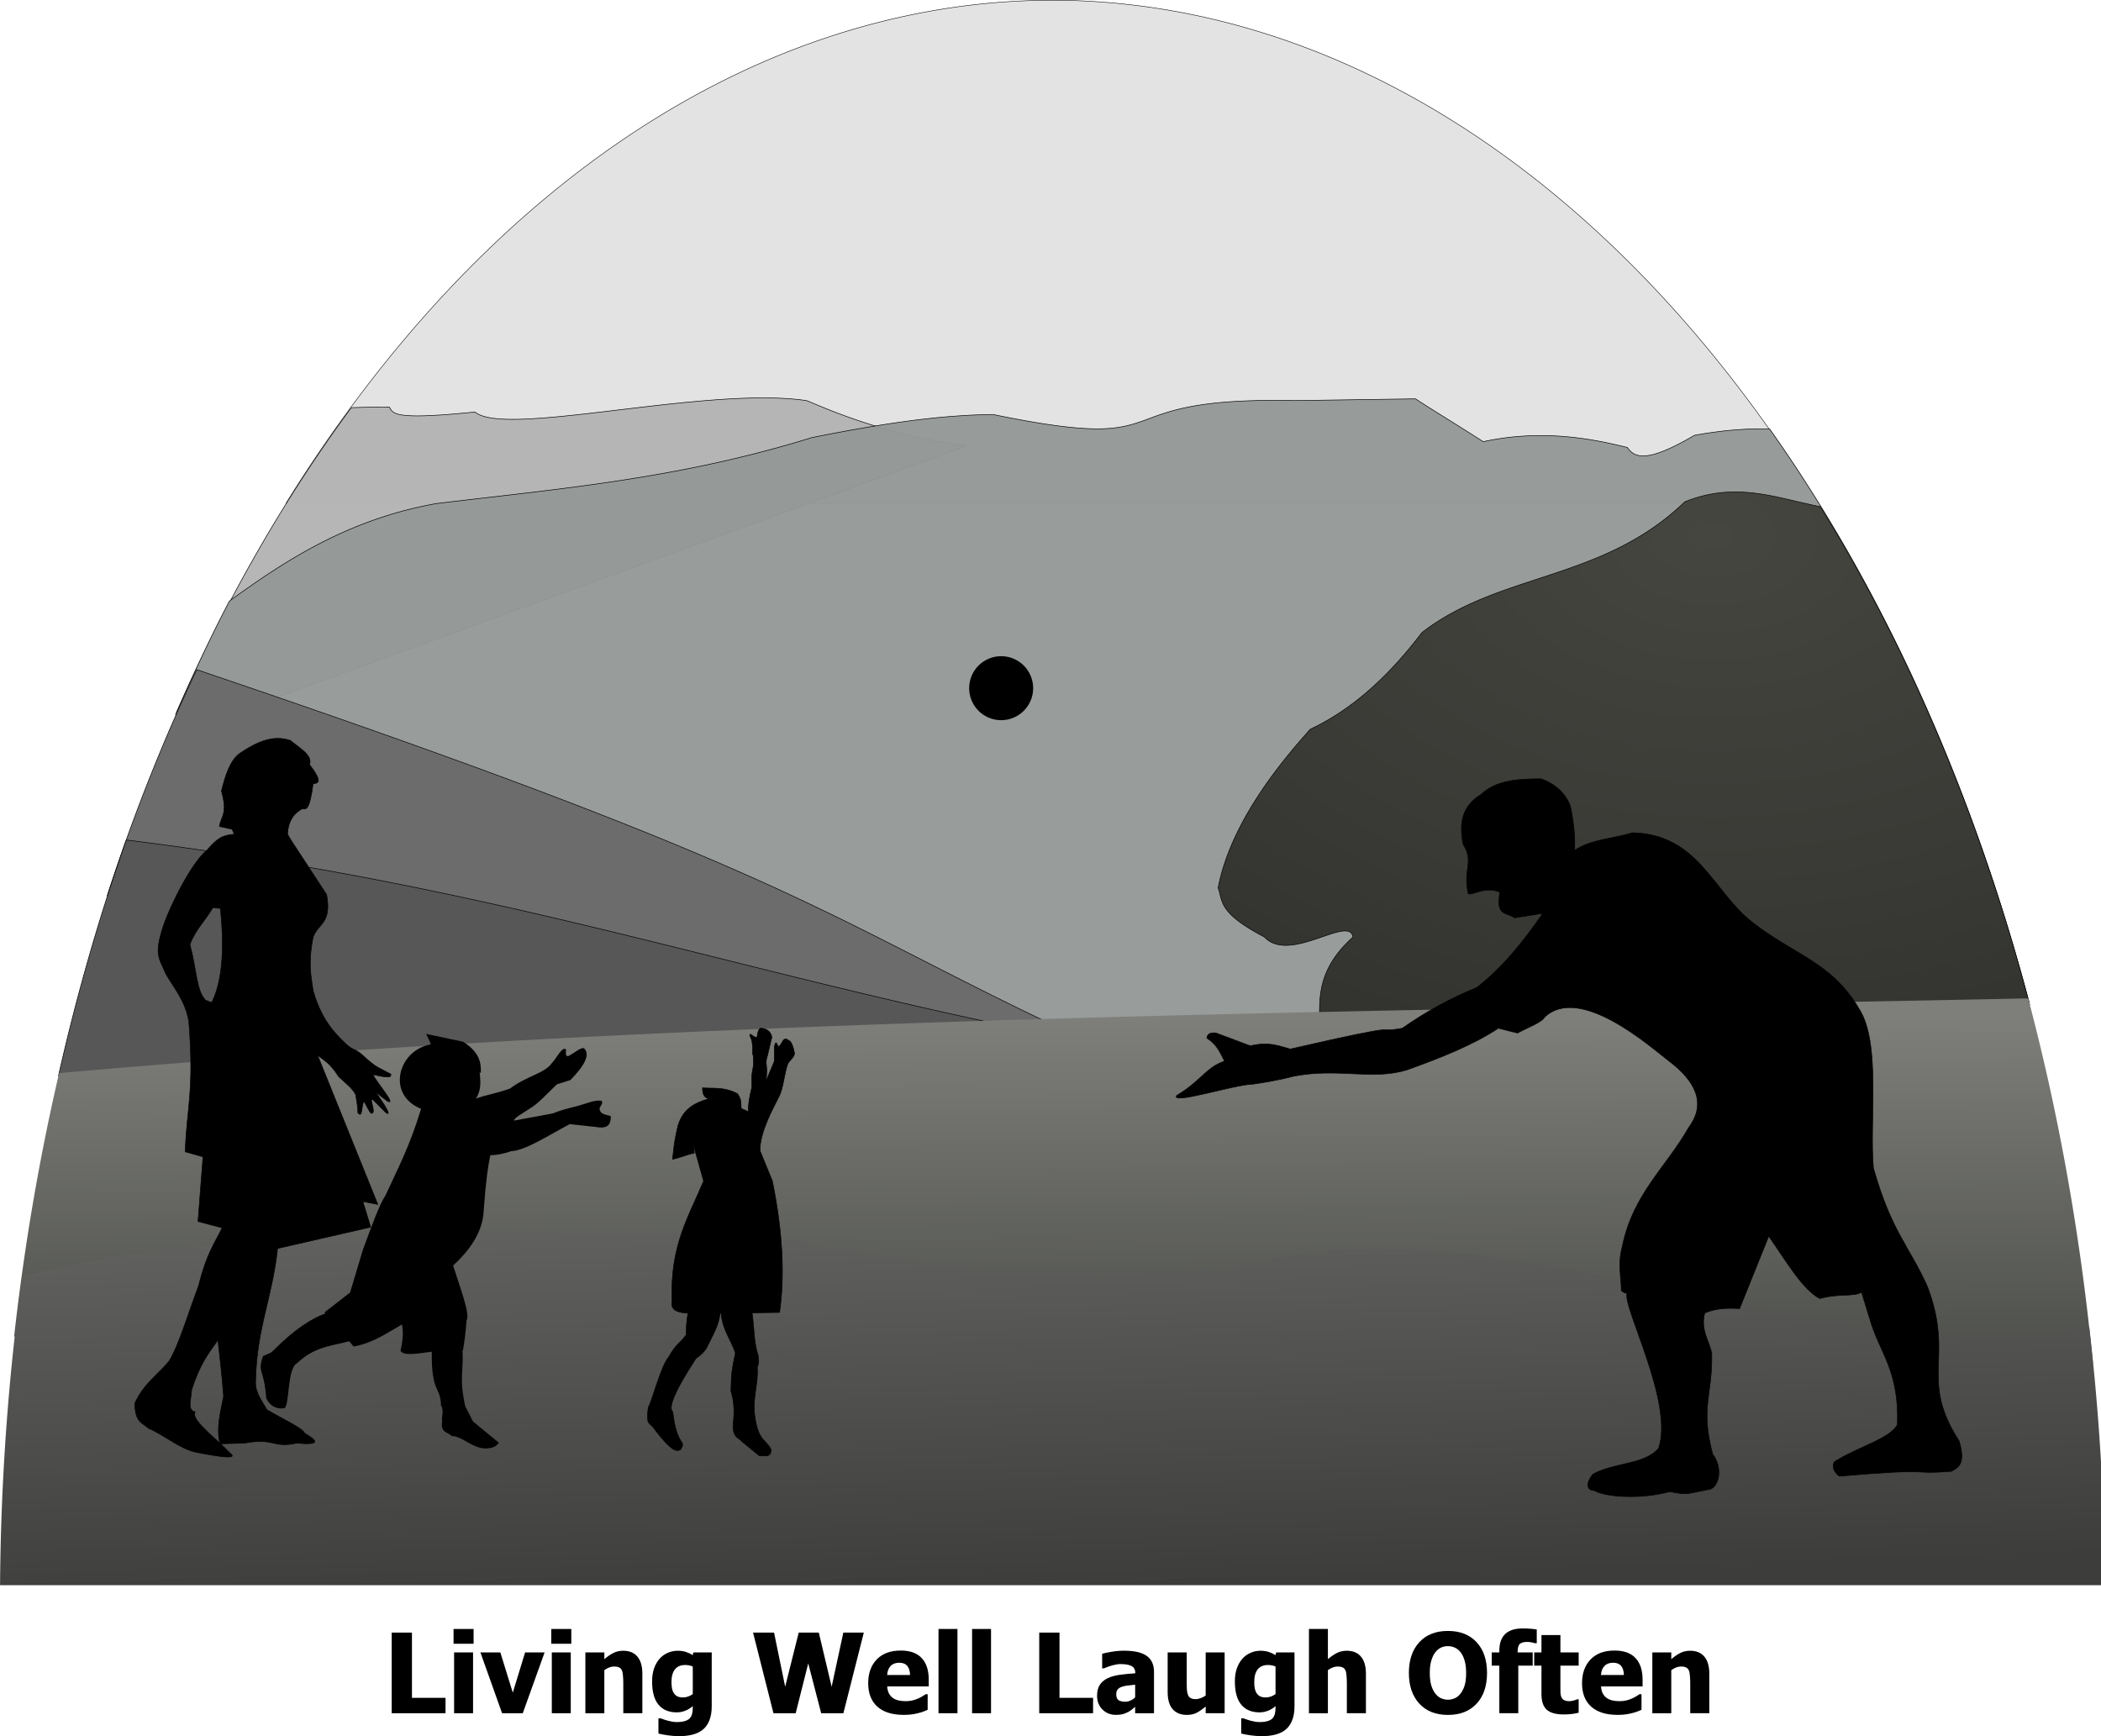 <?xml version="1.0" encoding="UTF-8"?>
<svg version="1.1" viewBox="0 0 725.98 600" xmlns="http://www.w3.org/2000/svg" xmlns:xlink="http://www.w3.org/1999/xlink">
<defs>
<linearGradient id="c" x1="2133.5" x2="2136.6" y1="1755" y2="2557.8" gradientTransform="translate(29.591 -5.263)" gradientUnits="userSpaceOnUse">
<stop stop-color="#7e7f7b" offset="0"/>
<stop stop-color="#3d3f3a" offset="1"/>
</linearGradient>
<linearGradient id="b" x1="1946.2" x2="1909.2" y1="2737.1" y2="1566.4" gradientTransform="translate(29.591 -5.263)" gradientUnits="userSpaceOnUse">
<stop stop-color="#3d3d3c" offset="0"/>
<stop stop-color="#7d7e7c" offset="1"/>
</linearGradient>
<radialGradient id="a" cx="2965.6" cy="675.42" r="769.1" gradientTransform="matrix(-.003 1.487 -2.241 -.005 4518.1 -3488.6)" gradientUnits="userSpaceOnUse">
<stop stop-color="#464640" offset="0"/>
<stop stop-color="#2e2e2c" offset="1"/>
</radialGradient>
</defs>
<g transform="matrix(.2 0 0 .2 -7.007 1.688)">
<path d="m1848.3-8.057a1818.9 2756.2 0 0 0-1318.9 868.95h2646.9a1818.9 2756.2 0 0 0-1315.3-868.95z" fill="#e3e3e3" stroke="#000" stroke-linecap="round" stroke-linejoin="round" stroke-width=".8"/>
<path d="m1353.8 679.09c-183.51-0.03-452.22 63.358-498.16 24.4-143.47 14.684-141.1 2.211-148-8.535-24.516-0.013-46.175 0.391-65.664 1.07a1818.9 2756.2 0 0 0-303.66 530.3l34.326 21.416 1333-486c-164.89-20.73-278.11-81.324-279.3-78.271-21.84-3.076-46.318-4.375-72.533-4.379z" fill="#b5b5b5" fill-opacity=".977" fill-rule="evenodd" stroke="#000" stroke-width="1px"/>
<path d="m2480.6 680.74-208 3c-349.24-7.282-181.65 94.118-522 24-65.958 1.065-149.44 7.105-313 40-231.92 72.037-442.14 88.805-649 114-148.1 26.47-255.7 94.509-357.4 168.61a1818.9 2756.2 0 0 0-90.598 191.04c656.05 473.47 1058.4 484.21 1255 554.35l1946.2-47.674a1818.9 2756.2 0 0 0-449.25-995.1c-36.432-1.278-78.512 1.433-129.98 10.777-83.232 48.91-103.58 38.681-116 21-55.08-13.5-143.75-32.869-249-10-52.805-33.9-84.068-52.463-117-74z" fill="#949897" fill-opacity=".959" fill-rule="evenodd" stroke="#000" stroke-width="1px"/>
<path d="m374.92 1148.7a1818.9 2756.2 0 0 0-154.63 390.54l1698.3 253.53c-459.46-211.95-462.06-278.21-1543.7-644.08z" fill="#6c6c6c" fill-rule="evenodd" stroke="#000" stroke-width="1px"/>
<path d="m3032 841.59c-27.139 0.1-55.564 4.703-86.226 17.148-142.33 137.33-319.9 121.55-454.17 226-55.058 72.362-117.45 131.53-193 167-33.318 38.139-135.45 150.33-159 274 8.329 23.649 0.066 43.059 80 85 43.654 46.856 146.7-39.154 153 0-69.664 62.811-56.852 117.79-57 174l1224.9-62.102a1818.9 2756.2 0 0 0-360.39-855.61c-49.12-9.384-96.282-25.625-148.14-25.434z" fill="url(#a)" fill-rule="evenodd" stroke="#000" stroke-width="1px"/>
<path d="m253.24 1443a1818.9 2756.2 0 0 0-117.2 407.6l1664.5-80.83c-522.01-107.29-916.39-248-1547.3-326.77z" fill="#575757" fill-rule="evenodd" stroke="#000" stroke-width="1px"/>
<path d="m3539.1 1716.7c-1132.8 23.928-2264.5 28.046-3402 129.16a1818.9 2756.2 0 0 0-77.652 455.22l3591.5 46.272a1818.9 2756.2 0 0 0-111.82-630.66z" fill="url(#c)" fill-rule="evenodd"/>
<path d="m1010.3 2117.5c-60.372 0.023-122.42 0.608-184.68 1.264-258.23 12.72-520.92 17.443-752.26 78.465a1818.9 2756.2 0 0 0-38.225 533.54h3636.8a1818.9 2756.2 0 0 0-27.201-445.41c-259.91 39.878-516.82-24.784-774.12-75.588-264.1-59.275-497.17-82.012-671-35-293.75 42.438-511.51 5.817-731-29-111.2-23.342-277.2-28.333-458.32-28.264z" fill="url(#b)" fill-rule="evenodd"/>
</g>
<g transform="matrix(.2 0 0 .2 757.26 351.56)">
<path d="m-1194.9-216.01c-28.227-12.893-54.703 11.399-55.289 0-8.296-42.599 11.014-51.656-8.293-82.933-6.798-34.211-3.41-65.026 30.409-85.697 26.838-25.324 63.994-27.214 104.32-27.49 25.81 9.627 42.188 25.542 50.489 46.841 7.248 33.882 8.01 56.413 7.564 76.828 28.307-19.382 65.964-19.774 99.52-30.409 114.28 2.619 139.11 101.21 206.6 154.08 71.46 56.48 138.12 69.499 185.06 150.01 38.411 59.066 17.799 192.92 24.88 274.98 30.946 110.23 62.623 135.98 93.569 205.72 46.761 124.04-15.025 158.55 54.559 266.27 11.662 38.783-0.731 46.111-13.822 52.524-80.687 5.93-15.252-6.711-193.51 8.293-8.772-7.435-13.102-15.505-8.293-24.88 41.431-26.238 96.448-39.919 108.96-64.312 3.408-94.133-31.237-124.35-47.725-182.61l-14.244-46.112c-12.486 8.304-40.568 1.72-71.875 11.058-29.487-14.611-58.975-65.912-88.462-107.81l-50.335 125.13c-19.351-1.258-40.891-0.848-60.242 7.564-7.44 29.857 7.556 46.894 12.209 69.84 1.263 75.056-20.111 91.758 1.613 174.27 17.769 22.859 11.368 55.78-4.953 60.55-35.708 6.28-37.425 11.058-69.298 3.916-46.039 13.211-109.53 10.309-130.32-1.727-14.588-0.505-14.064-14.132-2.611-28.22 35.232-20.222 89.475-16.218 113.61-44.847 26.884-77.579-61.793-243.14-54.559-267.27-9.653-6.263 3.978 4.711-9.752-5.02-0.183-25.11-6.699-45.154 1.767-77.183 18.529-90.205 75.248-135.65 114.65-204.99 30.309-40.765 13.46-79.229-35.938-116.11-31.687-24.524-152.37-131.21-212.86-74.64-4.772 9.215-30.068 18.43-46.995 27.644l-33.173-8.293c-43.091 28.675-99.087 50.898-157.57 71.875-60.821 18.748-117.72-4.115-196.27 11.058-29.961 7.902-55.668 11.472-70.717 13.782-29.906 0.136-142.54 36.36-131.09 19.391 41.527-24.439 51.261-49.031 82.625-59.245-9.964-20.162-14.944-29.418-30.676-39.967 1.111-4.98 2.834-9.654 15.395-8.909l59.82 22.423c32.618-7.738 49.454 0.305 69.111 5.529 218.89-50.162 135.65-25.602 193.51-35.938 41.884-29.377 84.794-52.598 128.62-70.302 43.585-33.822 80.168-78.848 114.07-128.16l-49.184 7.718c-11.034-10.009-33.206-0.781-24.88-44.231z" fill-rule="evenodd" stroke="#000" stroke-width="1px"/>
<circle cx="-2056.6" cy="-568.63" r="55.289"/>
<path d="m-2472.6 18.899c-1.946 1.65-3.892 2.719-5.838 15.506-5.235 2.485-12.96-10.711-12.402-2.189 7.938 13.131 2.636 31.164 5.836 33.561 2.199 30.149-4.021 18.723-2.189 54.721-5.261 20.534-6.487 32.995-6.252 42.537l-11.986-5.328c-1.837-8.248 2.177-12.107-6.566-25.535-23.117-12.2-41.019-8.753-60.557-10.215-0.102 21.947 12.906 15.676 8.025 19.699-22.349 6.884-41.596 16.973-50.342 45.234-7.682 31.902-7.364 42.295-9.486 58.369 11.16-1.863 25.628-8.319 37.574-10.58l-1.094-12.768 17.174 61.135c-25.217 60.542-58.41 111.78-54.44 206.37-3.774 17.638 10.471 20.86 27.332 21.99-2.594 17.19-2.952 23.427-2.945 37.375-11.694 15.818-18.281 16.251-29.975 37.979-13.782 14.963-30.416 81.673-35.56 86.818-4.28 35.665 2.335 23.466 12.965 41.104 26.932 34.705 35.369 36.207 42.629 32.686 11.524-17.994-6.301-3.35-13.236-65.66-7.56-5.921 0.128-30.986 40.162-92.256 1.733-1.205 13.241-8.716 18.744-18.867 12.871-26.928 19.836-36.713 22.934-59.066l1.65-0.023c2.576 29.362 16.953 45.237 24.672 68.721-9.057 41.808-6.4 44.108-7.775 65.432 4.959 15.847 6.818 34.017 4.002 55.695-2.201 26.19 11.26 25.677 14.592 31.455l30.453 24.889c8.158-0.88 19.631 4.866 20.637-10.318-9.596-19.183-22.42-14.155-28.516-59.594-3.775-33.037 6.375-52.279 4.525-82.012 0.867-6.08 3.921-5.6 1.291-22.172-7.15-19.353-6.743-48.863-10.328-72.861l47.473-0.678c8.685-60.291 6.42-133.72-12.383-227l-21.426-52.408c-0.283-31.565 20.949-70.261 33.457-94.828 6.925-15.049 7.729-33.527 13.928-53.659 2.155-6.999 10.416-10.669 12.338-19.302-3.352-17.834-7.11-21.869-10.943-23.346-10.195-7.828-10.656 10.473-17.51 10.943-1.617-3.21-3.062-9.503-5.131-4.562l-1.435 4.543v25.555l-14.219 34.062c3.548-31.86-2.948-27.275 2.318-43.455l7.629-32.008c-1.812-12.189-12.458-15.646-19.804-15.692z" fill-rule="evenodd" stroke="#000" stroke-width="1px"/>
<path d="m-3050.1 28.727c2.766 5.126 5.531 11.282 8.297 18.072-32.697 5.715-53.684 33.531-53.723 61.516 0 23.035 14.507 41.149 36.727 49.836-20.428 67.145-40.854 104.33-61.281 149.27-10.888 16.057-25.235 56.329-39.287 94.535l-22.1 73.664-44.197 34.377 1.529 1.791c-24.365 8.653-53.437 27.479-88.199 62.416-9.785 8.681-1.096 2.629-19.59 11.31-10.191 30.498 1.604 18.974 5.611 72.818 6.401 13.018 16.669 19.075 31.254 17.361 9.587-4.891 4.347-69.049 22.168-78.025 29.947-28.711 59.893-29.747 89.84-37.783l7.723 9.041c32.481-5.708 57.211-23.042 83.486-38.059 3.211 15.142 0.796 30.284-2.455 45.426 4.703 9.048 27.272 5.17 53.965 1.615-0.684 73.076 14.847 58.258 16.014 92.92 5.668 9.365 0.609 18.008 1.842 28.852-3.101 18.39 10.888 17.266 16.574 23.94 18.676 0.01 35.422 22.052 60.16 21.486 14.924-1.056 17.619-5.607 21.484-9.822l-44.812-36.832-13.504-26.396c-10.781-51.05-2.58-57.516-4.588-97.062 0.3 0.027 0.605 0.043 0.904 0.072 2.046-13.328 4.092-25.57 6.139-51.564 6.488-10.116-11.386-56.778-23.326-94.535 31.007-28.532 51.201-59.464 52.791-94.533 3.826-53.044 7.652-77.678 11.478-96.053 9.954-0.179 21.401-1.85 36.402-7.076 23.835-0.967 64.694-27.471 100.67-46.654l45.426 4.91c22.934 4.104 25.402-6.411 25.783-18.416-7.222-3.575-18.287-1.865-19.645-13.504 1.534-4.716 8.214-10.978 2.455-13.506-12.33-1.409-25.948 5.467-39.004 8.791-14.732 3.751-29.654 7.232-44.48 13.309l-66.297 12.277c-1.669-3.818 16.007-13.326 27.01-20.871 13.06-7.064 30.599-26.442 46.654-41.742l23.326-7.367c23.802-24.244 35.45-44.068 23.326-55.248-7.366-0.37-14.733 7.363-22.1 11.051-8.335 6.253-10.052 1.474-8.594-8.596-6.769-6.386-16.322 15.074-24.555 23.328-11.772 17.75-44.525 22.687-72.436 44.197-24.994 8.914-44.033 11.321-58.816 17.308 5.987-9.166 8.83-21.088 7.252-35.939-0.011-3.153-0.323-6.301-0.934-9.412l2.162 1.033c0.817-18.007-2.412-36.013-30.693-54.02z"/>
<path d="m-3307.4-481.92c-22.365 0.366-43.513 11.688-64.363 25.691-16.622 11.72-25.007 37.171-31.922 65.07 10.946 40.369 0.039 41.547-3.682 61.385l22.098 4.912 3.683 8.594c-21.36 1.567-29.717 7.489-47.881 28.238-24.957 20.28-61.421 91.144-75.156 131.56-15.225 47.847-7.845 52.667 5.051 81.865 14.373 25.222 32.579 44.695 39.412 81.226 9.834 122.82-3.933 151.24-6.139 225.9l30.693 8.594-8.594 111.72 41.742 11.051c-13.505 27.756-27.011 44.387-40.516 99.445-17.188 44.849-34.376 103.93-51.564 131.37-20.058 23.524-44.678 40.203-58.93 72.436 0.482 33.774 13.738 33.482 23.326 42.971 27.828 11.735 55.658 36.581 83.486 41.742 48.315 9.593 71.54 11.263 57.703 1.228-4.712-5.062-10.386-10.474-16.334-15.986l-0.855 0.025c-0.09-0.349-0.165-0.698-0.25-1.047-23.022-21.26-49.725-43.859-42.721-54.201-14.636-2.615-6.389-23.535-6.139-38.059 15.142-46.614 30.284-64.497 45.426-85.941 8.145 71.299 7.743 74.216 9.822 96.99-4.088 23.025-13.377 52.432-6.389 81.211 0.368 0.34 0.739 0.682 1.105 1.021l40.889-1.203c54.163-9.641 47.905 9.293 90.852 0 44.156 4.184 34.118-5.179 13.504-17.188-3.28-8.881-36.147-23.368-65.068-40.516-8.582-15.282-20.258-29.534-19.644-47.881 1.584-92.299 28.803-144.76 38.06-230.81l160.83-36.832-13.506-44.197 25.781 4.91-104.07-257.82c8.935 7.582 21.16 12.6 36.41 36.994 13.277 12.463 24 20.359 29.443 31.123 1.544 10.053 3.801 21.777 3.842 31.328 8.82 11.354 5.361-15.496 10.9-19.432 7.941 15.419 11.426 22.242 13.58 20.301 7.219-2.243-6.391-28.359 1.649-23.266l22.545 22.547c11.182 7.058-4.619-17.153-17.98-35.754l20.871 15.961c15.019 6.245-17.914-30.896-25.646-46.369 42.556 10.176 27.248-1.902 31.785-0.285-26.107-14.187-24.824-10.748-49.246-32.775-12.642-11.931-17.497-8.613-29.328-20.016-9.883-10.716-40.182-33.496-56.477-92.08-3.309-24.902-9.175-45.33 0-92.08 8.26-23.828 32.714-23.366 23.328-73.662l-60.16-92.08-7.365-12.277c1.29-23.863 11.435-36.655 25.781-44.197 6.139 1.464 12.277 3.447 18.416-42.971 9.201-0.927 16.767-3.325-6.139-33.148 5.665-16.302-17.361-28.507-33.148-41.744-7.76-2.619-15.35-3.714-22.805-3.592zm-111.07 292.37 12.902 1.547c7.833 76.274 1.967 128.96-14.967 162.58l-10.84-4.129c-16.178-18.269-14.493-50.716-26.838-96.514 10.98-27.461 25.082-38.518 39.742-63.48z" fill-rule="evenodd" stroke="#000" stroke-width="1px"/>
</g>
<g stroke-linecap="round" stroke-linejoin="round" stroke-width=".16" style="font-feature-settings:normal;font-variant-caps:normal;font-variant-ligatures:normal;font-variant-numeric:normal" aria-label="Living Well Laugh Often">
<path d="m153.95 592.08h-18.602v-27.866h6.999v22.551h11.603z"/>
<path d="m163.46 592.08h-6.55v-21.016h6.55zm0.187-24.01h-6.924v-5.109h6.924z"/>
<path d="m188.18 571.07-7.542 21.016h-7.149l-7.486-21.016h6.887l4.304 13.905 4.248-13.905z"/>
<path d="m197.22 592.08h-6.55v-21.016h6.55zm0.187-24.01h-6.924v-5.109h6.924z"/>
<path d="m221.96 592.08h-6.587v-10.424q0-1.273-0.112-2.526-0.094-1.273-0.374-1.871-0.337-0.711-0.973-1.011-0.636-0.318-1.703-0.318-0.805 0-1.628 0.299t-1.759 0.954v14.897h-6.55v-21.016h6.55v2.321q1.609-1.366 3.125-2.133 1.535-0.767 3.387-0.767 3.219 0 4.922 2.04 1.703 2.021 1.703 5.876z"/>
<path d="m239.38 585.46v-9.526q-0.487-0.225-1.198-0.374-0.711-0.15-1.422-0.15-2.358 0-3.556 1.535-1.179 1.516-1.179 4.248 0 1.366 0.168 2.321 0.187 0.936 0.674 1.666 0.468 0.711 1.216 1.085 0.767 0.356 1.946 0.356 0.88 0 1.722-0.299 0.861-0.299 1.628-0.861zm6.55 4.211q0 2.919-0.842 4.959-0.842 2.04-2.302 3.181-1.46 1.16-3.5 1.666-2.04 0.524-4.529 0.524-2.096 0-3.986-0.281-1.871-0.262-3.256-0.618v-5.259h0.767q0.487 0.187 1.142 0.412 0.674 0.225 1.347 0.412 0.805 0.206 1.572 0.337t1.572 0.131q1.666 0 2.77-0.356 1.123-0.337 1.684-0.973 0.561-0.655 0.786-1.553 0.225-0.88 0.225-2.227v-0.393q-1.104 0.973-2.564 1.572-1.441 0.58-2.976 0.58-4.08 0-6.307-2.657-2.208-2.657-2.208-8.085 0-2.47 0.674-4.435 0.692-1.965 1.909-3.35 1.16-1.329 2.807-2.04 1.647-0.73 3.425-0.73 1.609 0 2.882 0.412 1.273 0.412 2.321 1.104l0.243-0.936h6.344z"/>
<path d="m298.48 564.22-7.055 27.866h-7.673l-4.473-17.236-4.342 17.236h-7.673l-7.055-27.866h7.261l3.836 18.696 4.679-18.696h6.943l4.435 18.696 4.042-18.696z"/>
<path d="m312.29 592.65q-5.951 0-9.133-2.845-3.163-2.845-3.163-8.103 0-5.146 2.957-8.216 2.957-3.069 8.272-3.069 4.828 0 7.261 2.601 2.433 2.601 2.433 7.448v2.358h-14.354q0.094 1.46 0.618 2.452 0.524 0.973 1.385 1.553 0.842 0.58 1.965 0.842 1.123 0.243 2.452 0.243 1.142 0 2.246-0.243 1.104-0.262 2.021-0.674 0.805-0.356 1.478-0.767 0.692-0.412 1.123-0.73h0.692v5.408q-0.805 0.318-1.478 0.599-0.655 0.262-1.815 0.543-1.067 0.281-2.208 0.43-1.123 0.168-2.751 0.168zm2.171-13.774q-0.056-2.077-0.973-3.163-0.898-1.085-2.77-1.085-1.909 0-2.994 1.142-1.067 1.142-1.179 3.107z"/>
<path d="m330.84 592.08h-6.55v-29.119h6.55z"/>
<path d="m342.44 592.08h-6.55v-29.119h6.55z"/>
<path d="m377.7 592.08h-18.602v-27.866h6.999v22.551h11.603z"/>
<path d="m392.24 586.6v-4.379q-1.666 0.168-2.695 0.299-1.029 0.112-2.021 0.468-0.861 0.299-1.347 0.917-0.468 0.599-0.468 1.609 0 1.478 0.786 2.04 0.805 0.543 2.358 0.543 0.861 0 1.759-0.393 0.898-0.393 1.628-1.104zm0 3.256q-0.674 0.561-1.216 1.011-0.524 0.449-1.422 0.898-0.88 0.43-1.722 0.655-0.823 0.225-2.321 0.225-2.788 0-4.641-1.871-1.834-1.871-1.834-4.716 0-2.339 0.936-3.78 0.936-1.441 2.695-2.283 1.778-0.861 4.248-1.198t5.315-0.524v-0.112q0-1.74-1.291-2.395-1.273-0.674-3.836-0.674-1.16 0-2.714 0.43-1.553 0.412-3.032 1.067h-0.561v-5.072q0.973-0.281 3.144-0.655 2.171-0.393 4.379-0.393 5.427 0 7.897 1.815 2.489 1.797 2.489 5.502v14.298h-6.513z"/>
<path d="m423.16 592.08h-6.55v-2.321q-1.703 1.422-3.125 2.171-1.422 0.73-3.387 0.73-3.125 0-4.884-1.965-1.74-1.984-1.74-5.951v-13.68h6.587v10.424q0 1.628 0.075 2.657 0.094 1.029 0.412 1.74 0.299 0.655 0.917 0.992 0.636 0.337 1.759 0.337 0.692 0 1.628-0.337 0.954-0.337 1.759-0.917v-14.897h6.55z"/>
<path d="m440.75 585.46v-9.526q-0.487-0.225-1.198-0.374-0.711-0.15-1.422-0.15-2.358 0-3.556 1.535-1.179 1.516-1.179 4.248 0 1.366 0.168 2.321 0.187 0.936 0.674 1.666 0.468 0.711 1.216 1.085 0.767 0.356 1.946 0.356 0.88 0 1.722-0.299 0.861-0.299 1.628-0.861zm6.55 4.211q0 2.919-0.842 4.959-0.842 2.04-2.302 3.181-1.46 1.16-3.5 1.666-2.04 0.524-4.529 0.524-2.096 0-3.986-0.281-1.871-0.262-3.256-0.618v-5.259h0.767q0.487 0.187 1.142 0.412 0.674 0.225 1.347 0.412 0.805 0.206 1.572 0.337 0.767 0.131 1.572 0.131 1.666 0 2.77-0.356 1.123-0.337 1.684-0.973 0.561-0.655 0.786-1.553 0.225-0.88 0.225-2.227v-0.393q-1.104 0.973-2.564 1.572-1.441 0.58-2.976 0.58-4.08 0-6.307-2.657-2.208-2.657-2.208-8.085 0-2.47 0.674-4.435 0.692-1.965 1.909-3.35 1.16-1.329 2.807-2.04 1.647-0.73 3.425-0.73 1.609 0 2.882 0.412 1.273 0.412 2.321 1.104l0.243-0.936h6.344z"/>
<path d="m471.98 592.08h-6.587v-10.424q0-1.273-0.112-2.526-0.094-1.273-0.374-1.871-0.337-0.711-0.973-1.011-0.636-0.318-1.703-0.318-0.805 0-1.628 0.299t-1.759 0.954v14.897h-6.55v-29.119h6.55v10.424q1.609-1.366 3.125-2.133 1.535-0.767 3.387-0.767 3.219 0 4.922 2.04 1.703 2.021 1.703 5.876z"/>
<path d="m513.83 578.16q0 6.756-3.612 10.63-3.612 3.874-9.9 3.874-6.307 0-9.9-3.911-3.593-3.93-3.593-10.592 0-6.718 3.593-10.611 3.593-3.911 9.9-3.911 6.288 0 9.9 3.893 3.612 3.874 3.612 10.63zm-7.224-0.019q0-2.489-0.524-4.229-0.505-1.759-1.366-2.882-0.898-1.142-2.04-1.628-1.123-0.505-2.339-0.505-1.291 0-2.339 0.468-1.048 0.449-2.021 1.628-0.861 1.085-1.404 2.882-0.524 1.797-0.524 4.286 0 2.564 0.505 4.267 0.505 1.684 1.385 2.826 0.898 1.16 2.04 1.666 1.142 0.487 2.358 0.487 1.235 0 2.395-0.524 1.16-0.543 2.002-1.666 0.898-1.216 1.385-2.826 0.487-1.628 0.487-4.248z"/>
<path d="m531.01 567.9h-0.505q-0.374-0.112-1.179-0.281-0.786-0.187-1.497-0.187-1.984 0-2.714 0.73-0.711 0.73-0.711 2.732v0.168h5.203v4.566h-4.978v16.45h-6.55v-16.45h-2.62v-4.566h2.62v-0.58q0-3.855 2.021-5.783 2.021-1.928 6.12-1.928 1.422 0 2.657 0.112 1.235 0.094 2.133 0.262z"/>
<path d="m540.29 592.5q-4.005 0-5.839-1.647-1.815-1.647-1.815-5.39v-9.825h-2.508v-4.566h2.508v-6.007h6.55v6.007h6.307v4.566h-6.307v7.448q0 1.104 0.019 1.928t0.299 1.478q0.262 0.655 0.917 1.048 0.674 0.374 1.946 0.374 0.524 0 1.366-0.225 0.861-0.225 1.198-0.412h0.561v4.622q-1.067 0.281-2.264 0.43-1.198 0.168-2.938 0.168z"/>
<path d="m558.95 592.65q-5.951 0-9.133-2.845-3.163-2.845-3.163-8.103 0-5.146 2.957-8.216 2.957-3.069 8.272-3.069 4.828 0 7.261 2.601t2.433 7.448v2.358h-14.354q0.094 1.46 0.618 2.452 0.524 0.973 1.385 1.553 0.842 0.58 1.965 0.842 1.123 0.243 2.452 0.243 1.142 0 2.246-0.243 1.104-0.262 2.021-0.674 0.805-0.356 1.478-0.767 0.692-0.412 1.123-0.73h0.692v5.408q-0.805 0.318-1.478 0.599-0.655 0.262-1.815 0.543-1.067 0.281-2.208 0.43-1.123 0.168-2.751 0.168zm2.171-13.774q-0.056-2.077-0.973-3.163-0.898-1.085-2.77-1.085-1.909 0-2.994 1.142-1.067 1.142-1.179 3.107z"/>
<path d="m590.63 592.08h-6.587v-10.424q0-1.273-0.112-2.526-0.094-1.273-0.374-1.871-0.337-0.711-0.973-1.011-0.636-0.318-1.703-0.318-0.805 0-1.628 0.299t-1.759 0.954v14.897h-6.55v-21.016h6.55v2.321q1.609-1.366 3.125-2.133 1.535-0.767 3.387-0.767 3.219 0 4.922 2.04 1.703 2.021 1.703 5.876z"/>
</g>
</svg>
